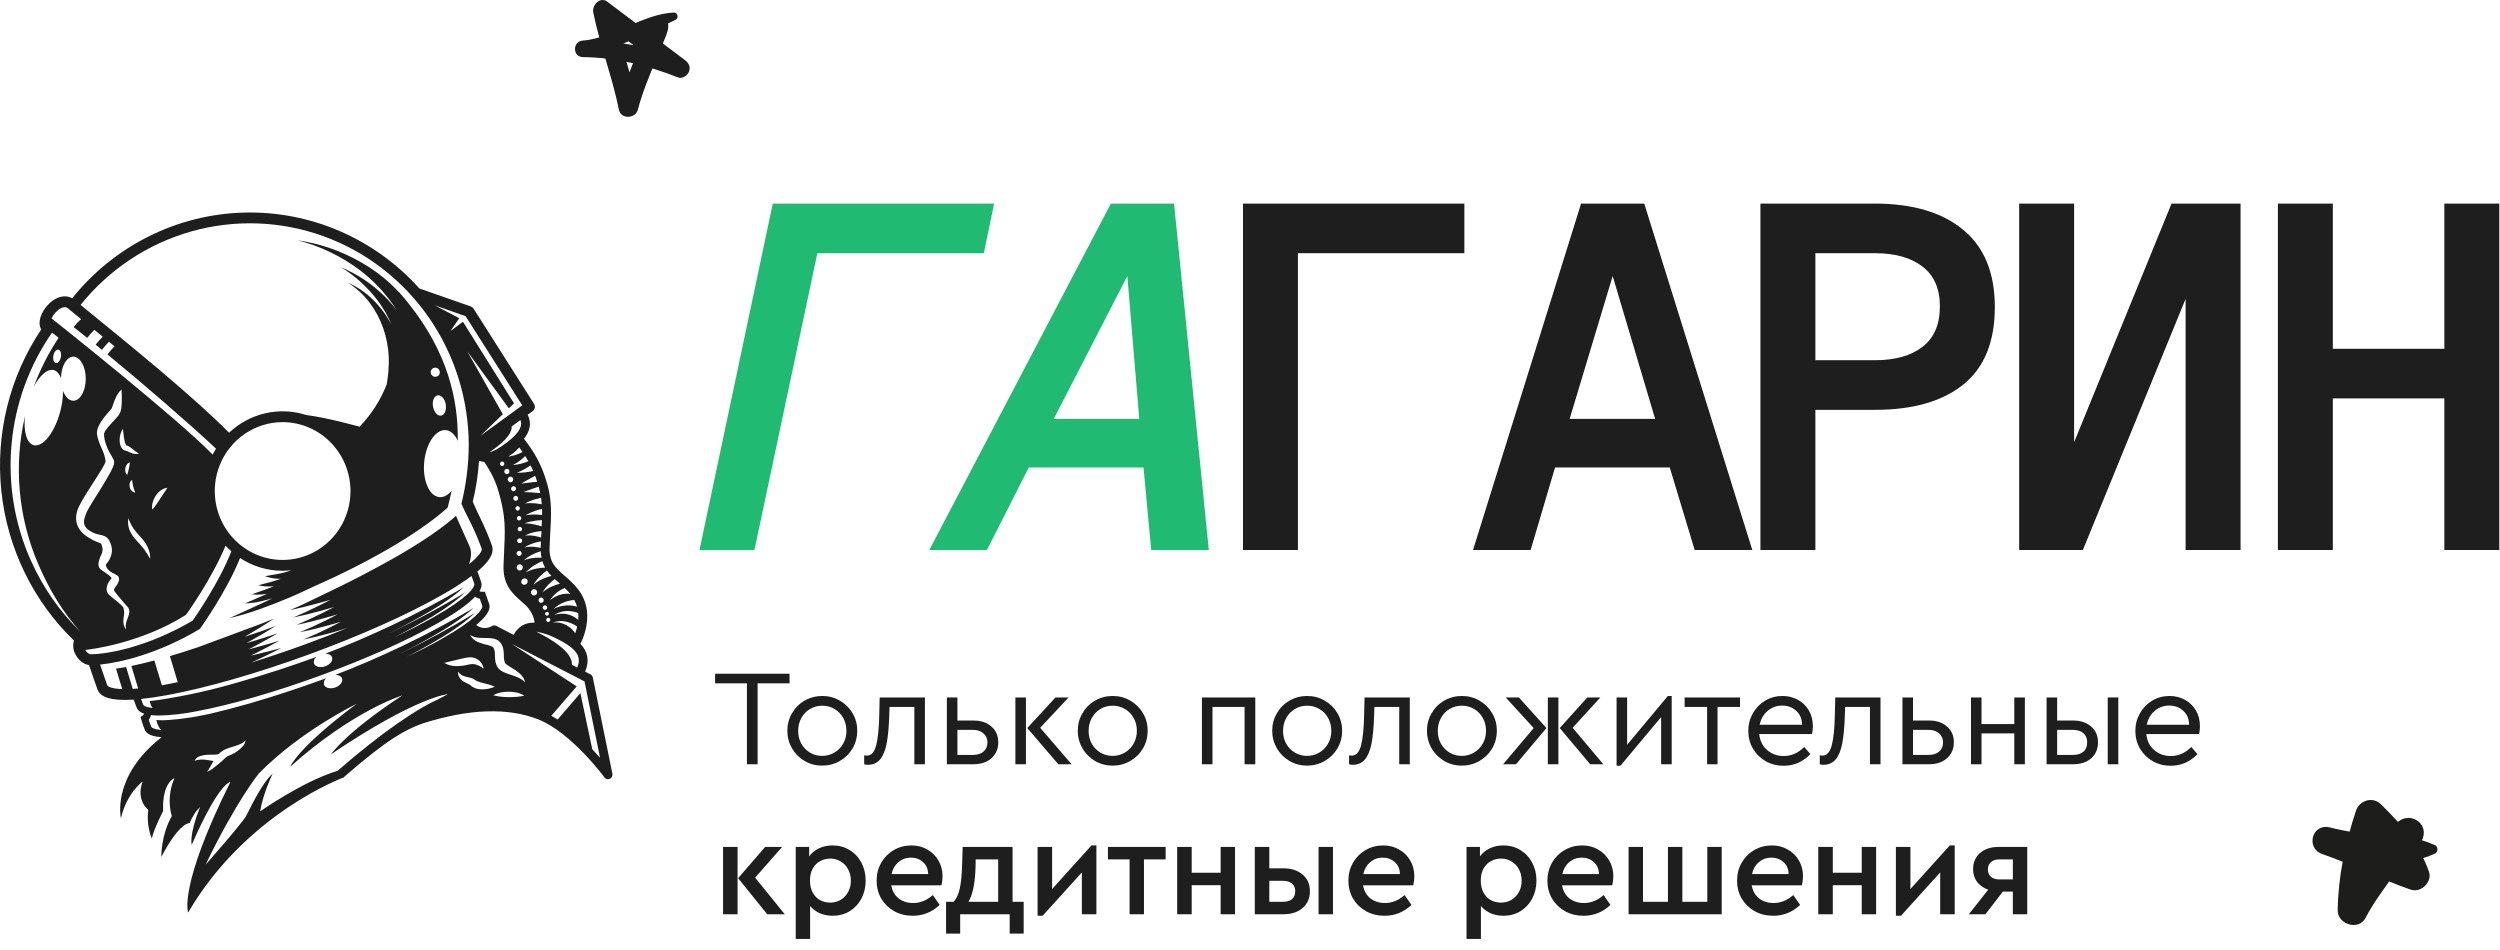 <svg width="200" height="76" viewBox="0 0 200 76" fill="none" xmlns="http://www.w3.org/2000/svg">
<path d="M48.995 61.911L47.424 54.194C47.413 54.142 47.391 54.093 47.359 54.05C47.327 54.008 47.286 53.974 47.24 53.949L46.816 53.734C47.158 52.859 47.048 52.154 46.431 51.505C46.739 50.903 46.922 50.245 46.971 49.569C46.971 49.557 46.971 49.545 46.971 49.533C47.035 48.678 46.78 47.83 46.258 47.156C45.927 46.753 45.558 46.383 45.156 46.053C44.441 45.429 43.924 44.98 43.967 43.769C43.982 43.345 44.004 42.959 44.023 42.586C44.1 41.194 44.165 40.095 43.787 38.751C43.351 37.181 42.746 36.165 41.919 35.101C42.343 34.564 42.581 33.916 42.215 33.181L42.61 32.894C42.7 32.829 42.762 32.732 42.783 32.622C42.803 32.512 42.781 32.398 42.721 32.305L37.887 24.692C37.834 24.611 37.757 24.549 37.666 24.516L33.554 23.079C31.777 21.1 29.601 19.533 27.173 18.485C24.745 17.437 22.124 16.933 19.487 17.007C16.85 17.081 14.259 17.732 11.893 18.915C9.526 20.098 7.438 21.786 5.772 23.862C5.184 23.535 4.426 23.737 3.808 24.415C3.28 24.99 2.973 25.804 3.298 26.357C0.759 30.148 -0.372 34.73 0.108 39.289C0.587 43.847 2.645 48.084 5.915 51.245C5.86 51.436 5.844 51.637 5.868 51.834C5.892 52.032 5.956 52.222 6.057 52.394C6.306 52.843 6.734 53.164 7.12 53.201C7.391 53.985 7.454 54.173 7.487 54.274C7.519 54.374 7.528 54.395 7.785 55.123C7.927 55.535 8.351 55.995 10.006 55.995C10.216 55.995 10.445 55.987 10.695 55.972C10.737 56.091 10.78 56.204 10.821 56.309C10.862 56.414 10.887 56.48 10.916 56.559C10.961 56.687 11.047 56.931 11.523 57.09C11.508 57.152 11.47 57.206 11.418 57.241L11.24 57.359L11.3 57.566C11.394 57.892 11.47 58.092 11.521 58.224C11.534 58.26 11.547 58.29 11.555 58.316C11.619 58.494 11.762 58.897 12.927 58.976C8.887 62.129 9.674 65.465 9.674 65.465C10.125 63.455 11.411 62.517 11.411 62.517C10.845 64.039 11.863 64.789 11.863 64.789C11.758 65.567 11.855 66.359 12.146 67.087C12.313 66.29 13.052 64.886 13.052 64.886C12.956 62.589 13.956 62.252 13.956 62.252C13.533 63.211 13.457 64.29 13.742 65.299C12.866 66.82 12.907 68.556 12.907 68.556C14.383 65.728 15.171 65.849 15.171 65.849C15.551 64.93 16.004 64.568 16.004 64.568C15.098 66.84 15.338 67.584 15.338 67.584C17.551 62.531 18.433 62.557 18.433 62.557C14.241 70.969 15.052 73 15.052 73C19.72 65.022 27.5 62.194 27.5 62.194L27.551 62.133C31.138 59.015 32.478 58.363 33.813 57.875C37.508 56.7 40.617 56.589 43.062 57.551C45.694 58.589 48.331 62.156 48.356 62.192C48.389 62.236 48.432 62.273 48.481 62.297C48.53 62.322 48.584 62.336 48.639 62.336C48.688 62.335 48.736 62.325 48.781 62.304C48.855 62.272 48.916 62.216 48.955 62.145C48.994 62.074 49.008 61.991 48.995 61.911ZM45.755 53.188C45.785 52.715 45.48 51.827 42.914 50.54C43.429 50.622 43.928 50.786 44.392 51.025C46.39 51.966 46.473 52.655 46.182 53.409L45.755 53.188ZM38.73 55.143C38.578 55.153 38.426 55.147 38.276 55.124C38.105 55.099 37.942 55.038 37.795 54.946C37.757 54.922 37.72 54.895 37.686 54.866L37.621 54.808C37.583 54.777 37.54 54.752 37.495 54.732C37.363 54.673 37.234 54.607 37.109 54.534C36.967 54.449 36.845 54.333 36.754 54.194C36.669 54.058 36.629 53.898 36.639 53.738C36.723 53.847 36.826 53.939 36.942 54.011C37.048 54.069 37.162 54.112 37.28 54.139C37.4 54.169 37.531 54.191 37.681 54.234C37.768 54.259 37.851 54.296 37.929 54.343C37.952 54.357 37.976 54.376 37.999 54.393L38.031 54.416L38.092 54.456C38.308 54.556 38.535 54.628 38.768 54.672C39.049 54.732 39.322 54.82 39.586 54.935C39.315 55.055 39.025 55.125 38.73 55.14V55.143ZM40.072 55.397C40.281 55.355 40.492 55.334 40.705 55.335C40.918 55.336 41.13 55.359 41.339 55.406C41.555 55.449 41.761 55.535 41.944 55.66C41.736 55.701 41.526 55.73 41.315 55.748C41.109 55.763 40.907 55.772 40.703 55.77C40.5 55.769 40.296 55.759 40.09 55.737C39.878 55.715 39.668 55.678 39.461 55.624C39.651 55.512 39.857 55.434 40.072 55.394V55.397ZM37.987 53.144C37.879 53.122 37.769 53.119 37.659 53.133C37.603 53.14 37.548 53.15 37.494 53.164L37.284 53.21C36.995 53.272 36.699 53.296 36.403 53.283C36.097 53.274 35.798 53.187 35.533 53.03L36.366 52.829C36.632 52.763 36.898 52.695 37.174 52.641L37.385 52.602C37.471 52.589 37.557 52.583 37.644 52.583C37.821 52.589 37.995 52.635 38.151 52.72C38.295 52.799 38.418 52.911 38.512 53.046C38.606 53.182 38.668 53.337 38.693 53.501C38.487 53.329 38.246 53.206 37.987 53.141V53.144ZM40.636 53.906C40.5 53.861 40.367 53.805 40.239 53.741C40.204 53.722 40.17 53.707 40.135 53.685C40.099 53.663 40.063 53.636 40.026 53.612C39.989 53.587 39.952 53.549 39.916 53.516C39.879 53.483 39.848 53.434 39.815 53.392C39.716 53.234 39.651 53.057 39.626 52.872C39.603 52.711 39.599 52.569 39.592 52.441C39.605 52.241 39.574 52.04 39.502 51.852C39.488 51.827 39.471 51.803 39.45 51.782C39.418 51.766 39.399 51.737 39.354 51.72C39.251 51.674 39.145 51.636 39.036 51.608C38.765 51.551 38.5 51.47 38.243 51.367C38.109 51.308 37.984 51.231 37.87 51.137C37.76 51.044 37.671 50.928 37.61 50.797C37.72 50.869 37.84 50.924 37.966 50.962C38.087 50.993 38.21 51.015 38.334 51.025C38.583 51.044 38.836 51.035 39.113 51.045C39.267 51.05 39.419 51.071 39.568 51.11C39.659 51.138 39.746 51.177 39.828 51.226C39.914 51.285 39.991 51.357 40.056 51.44C40.166 51.593 40.239 51.77 40.269 51.957C40.293 52.105 40.307 52.255 40.31 52.405C40.299 52.612 40.326 52.819 40.389 53.016C40.397 53.027 40.404 53.04 40.409 53.053C40.422 53.066 40.434 53.079 40.444 53.093C40.463 53.107 40.481 53.123 40.498 53.139C40.517 53.155 40.541 53.171 40.562 53.188C40.655 53.253 40.763 53.319 40.877 53.388C41.12 53.525 41.35 53.685 41.562 53.867C41.782 54.055 41.942 54.305 42.02 54.586C41.616 54.194 41.142 54.086 40.636 53.906ZM39.706 50.07C39.651 50.041 39.589 50.028 39.527 50.031C39.465 50.034 39.405 50.053 39.352 50.087C39.159 50.202 38.935 50.255 38.711 50.239C38.487 50.224 38.273 50.14 38.096 50C39.358 48.96 39.188 48.471 39.118 48.276L39.051 48.086C39 47.943 38.932 47.743 38.859 47.535L38.787 47.334L38.577 47.344C38.501 47.349 38.425 47.333 38.358 47.295C38.606 46.883 38.521 46.644 38.477 46.52C38.453 46.453 38.43 46.376 38.405 46.306C38.345 46.127 38.279 45.929 38.193 45.721C39.459 44.658 39.495 44.035 39.35 43.624C39.081 42.878 38.77 42.149 38.419 41.439C38.229 41.043 38.034 40.632 37.821 40.137C38.083 39.063 38.25 37.967 38.32 36.863C38.457 36.912 38.599 36.942 38.744 36.953C39.518 38.127 39.822 38.881 40.159 40.41C40.442 41.702 40.396 42.716 40.328 44.125C40.313 44.464 40.296 44.823 40.282 45.212C40.225 46.802 40.975 47.465 41.769 48.165C41.859 48.244 41.951 48.325 42.043 48.41C42.074 48.437 42.701 49.019 42.764 49.813C42.009 49.79 41.466 50.112 41.087 50.789L39.706 50.07ZM42.265 36.894L42.228 36.909C42.1 36.965 41.968 37.013 41.834 37.053C41.574 37.133 41.306 37.181 41.034 37.197C41.27 37.083 41.491 36.941 41.694 36.774C41.794 36.693 41.892 36.608 41.977 36.52L42.013 36.481C42.102 36.612 42.186 36.75 42.265 36.892V36.894ZM43.1 38.949C43.146 39.118 43.186 39.283 43.218 39.447C42.773 39.408 42.331 39.374 41.883 39.364C42.281 39.207 42.689 39.077 43.097 38.933L43.1 38.949ZM43.366 41.197C43.213 41.178 43.057 41.166 42.902 41.162C42.618 41.153 42.334 41.17 42.053 41.214C42.309 41.069 42.579 40.948 42.858 40.853C43.023 40.797 43.192 40.747 43.364 40.71C43.367 40.866 43.367 41.029 43.366 41.195V41.197ZM45.615 47.508C45.351 47.477 45.083 47.501 44.828 47.577C44.527 47.661 44.247 47.81 44.008 48.015C44.184 47.728 44.419 47.483 44.697 47.297C44.847 47.195 45.006 47.109 45.172 47.038C45.328 47.185 45.476 47.342 45.615 47.506V47.508ZM46.166 48.533C45.891 48.452 45.604 48.418 45.318 48.434C44.957 48.452 44.604 48.55 44.285 48.721C44.563 48.456 44.896 48.256 45.258 48.135C45.479 48.062 45.707 48.014 45.939 47.992C46.035 48.162 46.111 48.343 46.166 48.532V48.533ZM46.258 49.596C46.001 49.363 45.688 49.204 45.35 49.133C45.013 49.063 44.663 49.085 44.336 49.197C44.73 48.942 45.199 48.836 45.661 48.897C45.866 48.919 46.066 48.967 46.258 49.04C46.274 49.225 46.274 49.412 46.258 49.597V49.596ZM43.288 43.005C43.13 42.954 42.969 42.913 42.805 42.883C42.542 42.83 42.273 42.818 42.006 42.847C42.255 42.711 42.523 42.614 42.801 42.56C42.971 42.526 43.143 42.502 43.316 42.489C43.316 42.505 43.316 42.52 43.316 42.535C43.302 42.695 43.293 42.847 43.286 43.004L43.288 43.005ZM42.73 43.436C42.908 43.383 43.089 43.342 43.272 43.312C43.272 43.456 43.26 43.591 43.255 43.743C43.255 43.773 43.255 43.799 43.255 43.829C43.094 43.793 42.93 43.767 42.766 43.752C42.498 43.724 42.227 43.738 41.964 43.793C42.2 43.638 42.458 43.519 42.729 43.441L42.73 43.436ZM42.658 44.331C42.852 44.237 43.053 44.159 43.258 44.096C43.266 44.273 43.287 44.449 43.322 44.622C43.129 44.61 42.935 44.613 42.742 44.631C42.456 44.653 42.175 44.719 41.909 44.826C42.132 44.625 42.385 44.46 42.657 44.336L42.658 44.331ZM42.176 46.361C42.212 46.42 42.224 46.491 42.211 46.559C42.199 46.627 42.161 46.687 42.107 46.729C42.052 46.77 41.984 46.789 41.916 46.782C41.849 46.776 41.786 46.743 41.74 46.692C41.705 46.633 41.692 46.562 41.705 46.495C41.718 46.427 41.755 46.366 41.81 46.325C41.864 46.283 41.932 46.264 42 46.271C42.068 46.278 42.13 46.31 42.176 46.361ZM41.592 45.643C41.544 45.645 41.498 45.634 41.457 45.61C41.416 45.585 41.383 45.55 41.362 45.507C41.341 45.464 41.332 45.416 41.337 45.368C41.343 45.321 41.361 45.275 41.391 45.238C41.421 45.201 41.461 45.173 41.505 45.159C41.55 45.144 41.599 45.143 41.644 45.155C41.69 45.168 41.731 45.193 41.763 45.229C41.794 45.265 41.815 45.309 41.822 45.356C41.826 45.391 41.823 45.425 41.813 45.459C41.803 45.492 41.787 45.523 41.766 45.549C41.744 45.576 41.718 45.598 41.687 45.614C41.657 45.63 41.624 45.64 41.59 45.643H41.592ZM41.515 44.063C41.554 44.061 41.593 44.071 41.627 44.091C41.661 44.111 41.689 44.14 41.707 44.176C41.724 44.212 41.731 44.252 41.727 44.291C41.723 44.331 41.707 44.368 41.682 44.399C41.657 44.43 41.624 44.453 41.587 44.465C41.549 44.476 41.509 44.477 41.471 44.466C41.434 44.456 41.4 44.434 41.374 44.404C41.348 44.374 41.331 44.337 41.326 44.298C41.322 44.242 41.339 44.187 41.374 44.144C41.409 44.101 41.459 44.074 41.514 44.068L41.515 44.063ZM41.599 43.443C41.548 43.453 41.495 43.442 41.452 43.413C41.408 43.384 41.379 43.338 41.368 43.286C41.366 43.235 41.383 43.184 41.416 43.145C41.448 43.105 41.494 43.079 41.544 43.071C41.594 43.063 41.645 43.075 41.688 43.103C41.73 43.132 41.761 43.175 41.774 43.225C41.777 43.251 41.775 43.278 41.768 43.303C41.76 43.329 41.748 43.353 41.732 43.373C41.715 43.394 41.695 43.411 41.672 43.424C41.649 43.437 41.623 43.445 41.597 43.447L41.599 43.443ZM41.599 42.505C41.565 42.507 41.531 42.499 41.502 42.481C41.472 42.464 41.448 42.439 41.433 42.408C41.418 42.377 41.411 42.342 41.415 42.308C41.419 42.274 41.432 42.241 41.453 42.215C41.475 42.188 41.504 42.168 41.536 42.158C41.569 42.147 41.603 42.146 41.636 42.156C41.669 42.165 41.698 42.183 41.721 42.209C41.743 42.235 41.758 42.267 41.763 42.301C41.766 42.326 41.764 42.351 41.757 42.374C41.75 42.398 41.739 42.42 41.724 42.44C41.708 42.459 41.689 42.475 41.668 42.487C41.647 42.499 41.623 42.507 41.599 42.509V42.505ZM41.537 41.635C41.503 41.637 41.469 41.628 41.439 41.611C41.41 41.594 41.386 41.568 41.371 41.538C41.355 41.507 41.349 41.472 41.353 41.438C41.356 41.403 41.37 41.371 41.391 41.344C41.413 41.318 41.441 41.298 41.474 41.287C41.506 41.277 41.541 41.276 41.574 41.285C41.606 41.294 41.636 41.313 41.658 41.339C41.681 41.365 41.696 41.397 41.701 41.431C41.704 41.455 41.702 41.48 41.695 41.504C41.688 41.528 41.677 41.55 41.662 41.57C41.646 41.589 41.627 41.605 41.606 41.617C41.584 41.629 41.561 41.636 41.537 41.639V41.635ZM41.421 40.846C41.387 40.848 41.353 40.84 41.323 40.823C41.294 40.805 41.27 40.78 41.255 40.749C41.239 40.718 41.233 40.684 41.237 40.649C41.24 40.615 41.254 40.582 41.275 40.556C41.297 40.529 41.325 40.509 41.358 40.499C41.39 40.488 41.425 40.487 41.458 40.497C41.49 40.506 41.52 40.525 41.542 40.55C41.565 40.576 41.58 40.608 41.585 40.642C41.588 40.667 41.586 40.692 41.579 40.716C41.572 40.74 41.561 40.762 41.546 40.781C41.53 40.801 41.511 40.817 41.49 40.829C41.468 40.841 41.445 40.848 41.421 40.85V40.846ZM41.271 40.063C41.233 40.066 41.196 40.056 41.163 40.038C41.131 40.018 41.104 39.99 41.087 39.956C41.07 39.922 41.063 39.884 41.067 39.846C41.071 39.808 41.086 39.772 41.11 39.743C41.133 39.713 41.165 39.691 41.201 39.679C41.237 39.668 41.275 39.667 41.311 39.677C41.347 39.687 41.38 39.708 41.405 39.736C41.43 39.765 41.446 39.8 41.452 39.838C41.455 39.865 41.453 39.893 41.445 39.919C41.438 39.945 41.425 39.97 41.408 39.991C41.392 40.013 41.371 40.03 41.347 40.044C41.323 40.057 41.297 40.065 41.271 40.068V40.063ZM41.129 39.292C41.092 39.301 41.054 39.298 41.018 39.285C40.983 39.272 40.952 39.248 40.929 39.218C40.906 39.187 40.893 39.15 40.891 39.112C40.888 39.074 40.897 39.035 40.915 39.002C40.934 38.968 40.961 38.941 40.995 38.923C41.029 38.906 41.066 38.898 41.104 38.902C41.142 38.905 41.177 38.92 41.207 38.944C41.237 38.968 41.259 39 41.271 39.036C41.279 39.063 41.281 39.09 41.279 39.117C41.276 39.145 41.268 39.171 41.255 39.195C41.242 39.219 41.225 39.241 41.204 39.258C41.183 39.276 41.159 39.289 41.133 39.297L41.129 39.292ZM40.889 38.574C40.847 38.584 40.803 38.581 40.763 38.566C40.723 38.551 40.688 38.525 40.662 38.49C40.636 38.455 40.621 38.414 40.618 38.37C40.616 38.327 40.625 38.283 40.647 38.246C40.668 38.208 40.699 38.177 40.737 38.157C40.775 38.137 40.818 38.129 40.861 38.133C40.903 38.137 40.944 38.154 40.977 38.181C41.011 38.209 41.035 38.245 41.048 38.287C41.065 38.346 41.058 38.409 41.029 38.463C41 38.517 40.951 38.557 40.893 38.575L40.889 38.574ZM40.621 37.918C40.583 37.931 40.542 37.934 40.503 37.924C40.464 37.915 40.428 37.894 40.4 37.864C40.373 37.834 40.354 37.797 40.347 37.757C40.34 37.716 40.344 37.675 40.36 37.637C40.375 37.599 40.401 37.567 40.435 37.544C40.468 37.521 40.507 37.508 40.548 37.508C40.588 37.507 40.628 37.518 40.662 37.54C40.696 37.562 40.723 37.593 40.74 37.63C40.762 37.684 40.763 37.745 40.741 37.799C40.72 37.853 40.678 37.896 40.626 37.919L40.621 37.918ZM40.217 37.277C40.184 37.285 40.15 37.284 40.118 37.273C40.086 37.261 40.058 37.241 40.038 37.214C40.017 37.187 40.004 37.155 40.001 37.121C39.998 37.087 40.005 37.053 40.021 37.022C40.037 36.992 40.061 36.967 40.091 36.951C40.12 36.934 40.154 36.927 40.187 36.929C40.221 36.932 40.253 36.944 40.28 36.965C40.307 36.986 40.327 37.014 40.338 37.046C40.346 37.069 40.349 37.093 40.347 37.117C40.345 37.142 40.339 37.165 40.328 37.187C40.317 37.209 40.302 37.228 40.283 37.244C40.265 37.259 40.244 37.271 40.221 37.279L40.217 37.277ZM42.578 47.187C42.626 47.148 42.688 47.129 42.749 47.135C42.811 47.141 42.868 47.171 42.909 47.219C42.942 47.256 42.963 47.303 42.97 47.353C42.977 47.403 42.968 47.454 42.946 47.499C42.924 47.544 42.889 47.581 42.846 47.605C42.802 47.63 42.752 47.64 42.703 47.635C42.654 47.631 42.607 47.611 42.569 47.579C42.531 47.547 42.503 47.503 42.489 47.455C42.476 47.407 42.477 47.355 42.493 47.307C42.508 47.26 42.538 47.218 42.578 47.187ZM44.22 49.8C44.66 49.643 45.141 49.649 45.578 49.817C45.79 49.891 45.99 49.996 46.172 50.129C46.132 50.31 46.08 50.489 46.017 50.663C45.871 50.435 45.678 50.242 45.451 50.099C45.089 49.856 44.655 49.752 44.224 49.803L44.22 49.8ZM44.019 49.554C44.027 49.587 44.025 49.621 44.013 49.653C44.002 49.684 43.981 49.711 43.954 49.73C43.927 49.75 43.895 49.76 43.861 49.761C43.828 49.761 43.796 49.751 43.769 49.733C43.741 49.714 43.72 49.687 43.707 49.656C43.695 49.625 43.692 49.591 43.7 49.558C43.707 49.525 43.724 49.495 43.748 49.472C43.772 49.449 43.803 49.434 43.835 49.429C43.856 49.425 43.877 49.425 43.898 49.429C43.919 49.433 43.938 49.441 43.956 49.453C43.973 49.465 43.988 49.48 44 49.498C44.011 49.516 44.02 49.536 44.023 49.557L44.019 49.554ZM43.806 49.247C43.766 49.259 43.723 49.255 43.687 49.235C43.65 49.216 43.623 49.182 43.61 49.142C43.606 49.122 43.606 49.101 43.61 49.081C43.614 49.06 43.622 49.041 43.633 49.024C43.644 49.006 43.659 48.992 43.676 48.98C43.693 48.969 43.712 48.961 43.732 48.957C43.77 48.947 43.809 48.953 43.843 48.972C43.876 48.992 43.9 49.025 43.91 49.063C43.92 49.101 43.914 49.142 43.895 49.176C43.875 49.209 43.843 49.234 43.806 49.244V49.247ZM43.687 48.761C43.668 48.774 43.647 48.782 43.626 48.786C43.604 48.791 43.581 48.79 43.56 48.786C43.538 48.781 43.517 48.772 43.499 48.759C43.481 48.746 43.465 48.73 43.453 48.711C43.432 48.682 43.421 48.647 43.42 48.611C43.419 48.574 43.43 48.539 43.449 48.508C43.469 48.478 43.497 48.455 43.53 48.441C43.563 48.427 43.599 48.424 43.634 48.431C43.669 48.439 43.7 48.457 43.725 48.483C43.75 48.509 43.766 48.542 43.772 48.578C43.777 48.614 43.772 48.65 43.757 48.683C43.742 48.716 43.717 48.743 43.687 48.761ZM43.397 48.194C43.363 48.215 43.323 48.225 43.284 48.224C43.244 48.222 43.206 48.209 43.173 48.185C43.141 48.162 43.116 48.13 43.101 48.093C43.086 48.055 43.083 48.014 43.09 47.975C43.098 47.935 43.117 47.899 43.145 47.87C43.172 47.841 43.208 47.821 43.246 47.812C43.285 47.803 43.326 47.806 43.363 47.82C43.4 47.834 43.432 47.859 43.456 47.891C43.472 47.915 43.484 47.942 43.49 47.97C43.496 47.998 43.497 48.027 43.492 48.056C43.486 48.084 43.476 48.111 43.46 48.136C43.445 48.16 43.425 48.181 43.401 48.197L43.397 48.194ZM42.682 46.771C42.84 46.498 43.038 46.251 43.268 46.038C43.42 45.895 43.581 45.762 43.752 45.642C43.861 45.795 43.981 45.939 44.111 46.073C43.88 46.127 43.655 46.204 43.438 46.301C43.165 46.419 42.912 46.579 42.687 46.774L42.682 46.771ZM43.606 45.409C43.368 45.414 43.131 45.442 42.899 45.492C42.607 45.55 42.325 45.652 42.063 45.796C42.272 45.562 42.515 45.362 42.783 45.202C42.977 45.084 43.179 44.981 43.388 44.894C43.443 45.074 43.517 45.248 43.61 45.412L43.606 45.409ZM42.821 41.656C42.996 41.632 43.172 41.616 43.351 41.607C43.351 41.771 43.339 41.939 43.329 42.113C43.162 42.057 42.986 42.008 42.811 41.969C42.532 41.906 42.248 41.869 41.962 41.859C42.243 41.765 42.532 41.699 42.825 41.659L42.821 41.656ZM42.974 38.54C42.804 38.561 42.641 38.575 42.477 38.593C42.215 38.618 41.957 38.647 41.698 38.695C41.92 38.551 42.155 38.42 42.388 38.294C42.53 38.218 42.671 38.142 42.812 38.063C42.87 38.218 42.926 38.377 42.978 38.538L42.974 38.54ZM42.651 37.678C42.226 37.779 41.79 37.827 41.353 37.821C41.736 37.668 42.1 37.47 42.438 37.23C42.517 37.368 42.588 37.518 42.656 37.676L42.651 37.678ZM41.44 36.326C41.188 36.425 40.924 36.493 40.655 36.527C40.882 36.398 41.093 36.241 41.282 36.059C41.374 35.973 41.46 35.884 41.539 35.793C41.633 35.917 41.722 36.042 41.808 36.167C41.689 36.227 41.566 36.279 41.44 36.326ZM44.694 46.603L44.8 46.696C44.58 46.751 44.365 46.825 44.158 46.917C43.884 47.035 43.629 47.194 43.402 47.39C43.56 47.118 43.757 46.871 43.987 46.659C44.112 46.541 44.244 46.43 44.381 46.326C44.482 46.419 44.586 46.511 44.694 46.603ZM43.343 40.345C43.167 40.312 42.988 40.283 42.805 40.267C42.539 40.242 42.271 40.242 42.005 40.267C42.25 40.139 42.507 40.035 42.772 39.954C42.94 39.903 43.111 39.859 43.286 39.822C43.31 40 43.329 40.173 43.342 40.345H43.343ZM40.529 35.414C39.916 35.878 39.484 36.106 39.145 36.187C40.708 35.137 40.959 34.491 40.934 34.116L41.633 33.606C41.777 33.965 41.723 34.517 40.528 35.414H40.529ZM41.78 32.427L40.969 33.019L40.396 33.437L38.441 34.861L40.224 33.138L37.376 28.096L40.708 32.668L41.122 32.266L37.035 25.738L36.038 26.486L36.738 25.457L34.792 24.428L36.928 25.181L37.246 25.291L37.372 25.49L41.78 32.427ZM5.439 24.671C5.608 24.815 5.977 25.12 6.488 25.533C6.267 25.722 6.067 25.935 5.891 26.168C6.233 26.439 6.598 26.729 6.978 27.029C7.155 26.805 7.344 26.59 7.543 26.386L8.217 26.933C8.015 27.134 7.826 27.348 7.651 27.572L8.157 27.986C8.331 27.759 8.517 27.543 8.715 27.338L9.162 27.704C8.96 27.908 8.771 28.123 8.596 28.351C11.535 30.772 14.961 33.727 17.28 35.89C17.185 36.045 17.096 36.206 17.012 36.369C14.38 33.633 4.965 26.133 4.123 25.468C4.204 25.298 4.31 25.142 4.437 25.004C4.499 24.932 5.057 24.342 5.437 24.674L5.439 24.671ZM28.039 39.283C28.039 40.374 27.721 41.44 27.124 42.346C26.527 43.253 25.679 43.959 24.687 44.376C23.695 44.794 22.604 44.903 21.551 44.69C20.497 44.477 19.53 43.952 18.771 43.181C18.012 42.41 17.494 41.428 17.285 40.359C17.076 39.29 17.183 38.181 17.594 37.174C18.005 36.167 18.701 35.306 19.594 34.7C20.486 34.094 21.536 33.771 22.61 33.771C24.049 33.773 25.429 34.354 26.447 35.388C27.464 36.421 28.037 37.822 28.039 39.283ZM7.2 52.339C7.037 52.273 6.903 52.151 6.819 51.995L6.935 51.982C7.108 51.963 11.199 51.502 14.811 49.227L14.883 49.182L14.933 49.113C15.021 48.99 16.956 46.274 18.045 43.656C18.186 43.812 18.345 43.962 18.506 44.104C17.59 46.491 15.743 49.178 15.41 49.653C11.75 51.795 8.526 52.352 7.2 52.339ZM4.87 28.566C4.815 28.86 4.636 29.073 4.471 29.041C4.305 29.01 4.215 28.746 4.27 28.451C4.325 28.157 4.505 27.944 4.67 27.976C4.836 28.007 4.925 28.272 4.87 28.566ZM10.404 36.194C10.307 36.147 10.209 36.105 10.108 36.069C10.085 36.069 10.064 36.055 10.041 36.05H10.026L10.001 36.042L9.923 36.013C9.877 35.989 9.834 35.958 9.797 35.921C9.765 35.889 9.737 35.853 9.713 35.815C9.64 35.688 9.595 35.545 9.582 35.398C9.567 35.269 9.567 35.139 9.582 35.009C9.607 34.756 9.693 34.513 9.832 34.301C9.86 34.553 9.884 34.782 9.917 35.006C9.935 35.118 9.954 35.226 9.978 35.328C9.997 35.417 10.028 35.502 10.071 35.582C10.08 35.598 10.09 35.604 10.095 35.617C10.101 35.63 10.108 35.63 10.111 35.63H10.126L10.152 35.64C10.187 35.65 10.22 35.663 10.252 35.68C10.368 35.737 10.476 35.809 10.573 35.895C10.745 36.054 10.935 36.191 11.139 36.303C10.889 36.353 10.629 36.315 10.404 36.194ZM10.818 39.411C10.711 39.393 10.611 39.342 10.533 39.265C10.454 39.188 10.4 39.089 10.378 38.98C10.351 38.874 10.351 38.762 10.378 38.656C10.39 38.601 10.414 38.55 10.446 38.505C10.479 38.46 10.52 38.422 10.568 38.395C10.572 38.488 10.584 38.58 10.603 38.672C10.617 38.755 10.636 38.833 10.654 38.909C10.672 38.985 10.695 39.061 10.722 39.14L10.818 39.411ZM10.029 37.435C10.049 37.336 10.09 37.243 10.149 37.162C10.208 37.077 10.292 37.014 10.389 36.981C10.38 37.089 10.365 37.174 10.353 37.257C10.34 37.34 10.326 37.415 10.309 37.494C10.292 37.573 10.275 37.649 10.255 37.73C10.235 37.81 10.211 37.895 10.174 37.997C10.101 37.925 10.052 37.832 10.033 37.731C10.01 37.634 10.009 37.533 10.029 37.435ZM10.264 41.457C10.37 41.743 10.507 42.016 10.671 42.272C10.842 42.513 11.031 42.739 11.237 42.95C11.465 43.184 11.656 43.452 11.803 43.746C11.947 44.045 12.02 44.373 12.018 44.706C11.866 44.437 11.699 44.177 11.518 43.927C11.334 43.691 11.138 43.464 10.931 43.248C10.7 43.014 10.513 42.739 10.378 42.438C10.25 42.129 10.211 41.79 10.264 41.459V41.457ZM12.216 40.187C12.267 40.001 12.347 39.825 12.452 39.664C12.558 39.501 12.692 39.358 12.848 39.242C13.005 39.12 13.193 39.045 13.39 39.026L12.808 39.905C12.715 40.049 12.62 40.193 12.525 40.336C12.42 40.487 12.305 40.631 12.182 40.767C12.151 40.575 12.163 40.377 12.216 40.19V40.187ZM8.432 36.973C8.43 36.965 8.43 36.956 8.432 36.948C8.432 36.931 8.432 36.901 8.44 36.878C8.439 36.825 8.432 36.772 8.419 36.721C8.395 36.612 8.371 36.496 8.337 36.382C8.258 36.154 8.167 35.931 8.063 35.714C7.959 35.482 7.874 35.242 7.808 34.996C7.791 34.929 7.778 34.861 7.77 34.792L7.757 34.685C7.754 34.64 7.754 34.596 7.757 34.551C7.775 34.397 7.817 34.246 7.881 34.106C7.993 33.868 8.131 33.644 8.293 33.438C8.442 33.238 8.606 33.057 8.754 32.889L8.859 32.769C8.891 32.731 8.921 32.693 8.931 32.678L8.944 32.654C8.953 32.635 8.961 32.615 8.968 32.595L9.02 32.451C9.162 32.02 9.336 31.513 9.719 31.159C9.758 31.645 9.755 32.134 9.709 32.619C9.7 32.687 9.687 32.753 9.671 32.819C9.661 32.856 9.654 32.889 9.64 32.929L9.619 32.988C9.608 33.014 9.597 33.04 9.585 33.065C9.545 33.135 9.501 33.202 9.453 33.266C9.412 33.32 9.37 33.369 9.33 33.409C9.169 33.599 9.012 33.764 8.857 33.929C8.711 34.082 8.575 34.246 8.453 34.42C8.405 34.489 8.367 34.565 8.34 34.644C8.34 34.66 8.34 34.673 8.328 34.689V34.759C8.325 34.807 8.325 34.855 8.328 34.903C8.352 35.123 8.402 35.34 8.478 35.548C8.552 35.772 8.647 35.989 8.761 36.196C8.822 36.299 8.89 36.402 8.951 36.516L9.044 36.697C9.065 36.729 9.083 36.763 9.098 36.799C9.106 36.819 9.113 36.84 9.118 36.861C9.127 36.888 9.131 36.917 9.132 36.947C9.133 37.01 9.127 37.072 9.112 37.133C9.103 37.175 9.091 37.215 9.077 37.255C9.051 37.329 9.024 37.392 8.998 37.452C8.944 37.574 8.886 37.685 8.828 37.796C8.593 38.226 8.343 38.634 8.095 39.041L7.35 40.236C7.228 40.433 7.109 40.631 7.007 40.825C6.983 40.872 6.959 40.919 6.939 40.968L6.88 41.112C6.843 41.208 6.808 41.303 6.781 41.399C6.718 41.571 6.704 41.757 6.738 41.936C6.794 42.12 6.91 42.279 7.067 42.386C7.24 42.514 7.431 42.617 7.632 42.692C7.734 42.725 7.837 42.752 7.941 42.774C8.072 42.796 8.201 42.829 8.327 42.873C8.419 42.91 8.503 42.963 8.576 43.031C8.641 43.096 8.697 43.169 8.744 43.248C8.812 43.376 8.866 43.511 8.906 43.651C8.951 43.81 8.967 43.977 8.952 44.142C8.935 44.297 8.895 44.448 8.835 44.591C8.785 44.713 8.722 44.83 8.648 44.94C8.583 45.039 8.507 45.123 8.471 45.175C8.484 45.303 8.533 45.425 8.613 45.526C8.693 45.609 8.781 45.685 8.874 45.752C8.975 45.822 9.083 45.88 9.196 45.928C9.263 45.958 9.327 45.994 9.387 46.037C9.408 46.054 9.428 46.073 9.446 46.094C9.459 46.11 9.471 46.127 9.481 46.145C9.496 46.173 9.507 46.203 9.515 46.234C9.522 46.269 9.525 46.305 9.524 46.341V46.385V46.413C9.521 46.431 9.516 46.448 9.511 46.465L9.498 46.505C9.472 46.576 9.44 46.645 9.402 46.711C9.371 46.767 9.338 46.812 9.309 46.854L9.145 47.084C9.131 47.115 9.125 47.148 9.125 47.182C9.125 47.216 9.131 47.25 9.145 47.281L9.251 47.424L9.471 47.697C9.622 47.879 9.777 48.062 9.937 48.244C9.978 48.29 10.013 48.338 10.058 48.388C10.104 48.438 10.153 48.484 10.2 48.539C10.252 48.596 10.293 48.663 10.32 48.736C10.344 48.811 10.352 48.89 10.344 48.968C10.332 49.104 10.3 49.237 10.248 49.363C10.204 49.478 10.162 49.58 10.128 49.687C10.06 49.906 10.04 50.139 10.071 50.367C9.928 50.157 9.857 49.904 9.869 49.649C9.869 49.389 9.955 49.142 9.935 48.971L9.917 48.85C9.914 48.805 9.909 48.76 9.901 48.715C9.894 48.664 9.875 48.615 9.846 48.572C9.813 48.527 9.776 48.485 9.736 48.447C9.569 48.282 9.392 48.128 9.207 47.984C9.115 47.91 9.02 47.841 8.924 47.756L8.783 47.636L8.715 47.572L8.698 47.556L8.672 47.529C8.654 47.509 8.637 47.487 8.623 47.463C8.563 47.368 8.53 47.258 8.528 47.146C8.527 47.053 8.539 46.96 8.565 46.871C8.605 46.733 8.667 46.602 8.75 46.484C8.788 46.432 8.824 46.383 8.86 46.34C8.897 46.297 8.915 46.278 8.935 46.258C8.868 46.163 8.788 46.078 8.698 46.005C8.604 45.934 8.504 45.862 8.402 45.798C8.29 45.73 8.183 45.655 8.079 45.574C8.065 45.562 8.051 45.551 8.037 45.537C8.02 45.522 8.005 45.506 7.99 45.488C7.952 45.44 7.922 45.386 7.903 45.327C7.873 45.223 7.866 45.113 7.884 45.006C7.91 44.865 7.951 44.727 8.007 44.596L8.133 44.309C8.165 44.233 8.188 44.153 8.2 44.071C8.212 43.999 8.212 43.925 8.2 43.854C8.183 43.763 8.159 43.674 8.128 43.588C8.115 43.555 8.104 43.532 8.095 43.515C8.087 43.498 8.084 43.487 8.055 43.472C7.964 43.425 7.87 43.386 7.773 43.355C7.651 43.31 7.533 43.257 7.417 43.197C7.301 43.137 7.193 43.077 7.086 43.008C6.976 42.94 6.87 42.865 6.77 42.784C6.546 42.608 6.364 42.385 6.236 42.129C6.11 41.861 6.061 41.562 6.095 41.267C6.11 41.129 6.139 40.994 6.181 40.862C6.202 40.799 6.224 40.734 6.252 40.669C6.28 40.605 6.307 40.545 6.335 40.487C6.449 40.257 6.569 40.048 6.692 39.838C6.937 39.421 7.197 39.024 7.451 38.626C7.706 38.228 7.969 37.836 8.197 37.442C8.252 37.343 8.306 37.245 8.351 37.155C8.373 37.112 8.392 37.068 8.409 37.023C8.416 37.004 8.423 36.986 8.426 36.974C8.429 36.962 8.43 36.945 8.432 36.973ZM2.491 44.894C1.171 41.963 0.631 38.732 0.925 35.523C1.219 32.314 2.336 29.239 4.165 26.606L4.687 27.023C3.874 28.251 3.205 29.571 2.694 30.956C3.175 30.027 3.802 29.47 4.314 29.613C4.563 29.682 4.751 29.91 4.88 30.247C4.895 29.294 5.332 28.532 5.87 28.532C6.407 28.532 6.86 29.322 6.86 30.295C6.86 31.269 6.415 32.059 5.87 32.059C5.523 32.059 5.219 31.743 5.041 31.266C5.041 31.845 4.961 32.421 4.803 32.977C4.355 34.633 3.407 35.813 2.689 35.612C2.123 35.454 1.867 34.488 2.001 33.276C1.078 37.256 1.457 41.434 3.082 45.177C3.955 47.199 5.035 48.991 6.41 50.517C4.767 48.91 3.439 47.002 2.496 44.894H2.491ZM8.584 54.828C8.331 54.11 8.331 54.11 8.292 53.995C8.262 53.906 8.21 53.748 8.009 53.165C9.716 52.993 12.677 52.275 15.909 50.364L15.987 50.317L16.039 50.244C16.13 50.119 18.134 47.305 19.205 44.642C20.216 45.307 21.395 45.661 22.6 45.661C22.836 45.66 23.072 45.646 23.307 45.619C23.193 45.661 23.078 45.701 22.962 45.738C22.679 45.826 22.391 45.893 22.099 45.939C21.803 45.991 21.504 46.034 21.194 46.096C21.599 46.238 22.024 46.31 22.453 46.307C22.19 46.403 21.924 46.489 21.652 46.563C21.328 46.653 21.002 46.733 20.662 46.821C21.003 46.901 21.355 46.932 21.704 46.912C21.777 46.912 21.846 46.903 21.918 46.897C21.682 46.993 21.447 47.084 21.211 47.172C20.857 47.298 20.503 47.422 20.137 47.546C20.522 47.586 20.91 47.576 21.293 47.515L21.388 47.498C21.18 47.591 20.963 47.681 20.758 47.77L19.605 48.272C20.029 48.261 20.45 48.206 20.863 48.108C21.174 48.036 21.482 47.954 21.789 47.868C20.658 48.418 19.498 48.924 18.343 49.457C19.162 49.261 19.97 49.021 20.764 48.739C21.559 48.451 22.344 48.148 23.123 47.821C23.736 47.562 24.343 47.285 24.942 46.991C30.282 44.648 34.014 42.251 35.815 40.602C35.918 40.19 36.028 39.74 36.132 39.255C35.84 39.61 35.492 39.805 35.141 39.769C34.329 39.684 33.792 38.417 33.939 36.938C34.086 35.459 34.865 34.328 35.678 34.412C36.072 34.453 36.402 34.775 36.62 35.263C36.672 32.066 35.857 28.226 32.659 24.244C32.611 24.183 32.561 24.125 32.517 24.065L32.376 23.895C32.288 23.792 32.202 23.689 32.113 23.588C32.046 23.512 31.98 23.434 31.912 23.358V23.374C31.678 23.123 31.438 22.878 31.188 22.649C30.5 22.023 29.747 21.475 28.941 21.016C28.147 20.554 27.312 20.169 26.446 19.867C25.591 19.567 24.709 19.353 23.814 19.227C24.682 19.447 25.528 19.751 26.339 20.135C27.142 20.515 27.908 20.97 28.627 21.495C29.867 22.397 30.926 23.53 31.748 24.835C31.444 24.426 31.11 24.042 30.748 23.686C29.752 22.703 28.58 21.924 27.296 21.388C28.449 22.097 29.457 23.023 30.267 24.116C30.7 24.703 31.06 25.341 31.338 26.018L31.318 25.979C30.93 25.233 30.427 24.555 29.83 23.969C29.247 23.392 28.564 22.93 27.815 22.606C28.491 23.027 29.084 23.572 29.565 24.213C30.037 24.836 30.408 25.532 30.664 26.274C30.915 27.002 31.061 27.762 31.1 28.532C31.122 29.275 31.067 30.018 30.937 30.749C30.442 32.015 29.702 33.167 28.762 34.137C28.762 34.137 26.31 33.438 24.495 33.2C23.435 32.86 22.305 32.813 21.221 33.063C20.137 33.312 19.138 33.85 18.325 34.62C15.663 31.891 10.174 27.429 7.498 25.253L6.446 24.391C8.73 21.551 11.824 19.499 15.303 18.515C18.782 17.532 22.475 17.665 25.877 18.896C29.278 20.128 32.221 22.397 34.302 25.394C36.383 28.39 37.499 31.967 37.499 35.634C37.488 37.207 37.291 38.773 36.914 40.299C37.157 40.873 37.434 41.372 37.644 41.811C37.983 42.493 38.282 43.194 38.541 43.911C38.582 44.028 38.399 44.428 37.525 45.136C37.641 44.8 37.788 44.194 37.566 43.707C37.208 42.929 36.477 41.266 36.477 41.266C36.477 41.266 34.974 42.736 31.087 44.884C29.977 45.495 28.541 46.277 26.904 47.062C26.25 47.378 25.575 47.7 25.223 47.874C24.555 48.203 23.884 48.523 23.198 48.813C23.927 48.661 24.651 48.476 25.371 48.282C25.73 48.186 26.089 48.087 26.446 47.984C26.134 48.145 25.819 48.304 25.501 48.461C24.831 48.792 24.154 49.111 23.463 49.401C24.197 49.25 24.925 49.065 25.65 48.869C26.011 48.773 26.371 48.672 26.729 48.566C26.415 48.73 26.099 48.891 25.78 49.049C25.107 49.38 24.425 49.699 23.729 49.988C24.466 49.844 25.2 49.655 25.93 49.455C26.291 49.359 26.651 49.257 27.009 49.148C26.695 49.315 26.378 49.477 26.058 49.635C25.382 49.969 24.695 50.287 23.993 50.575C24.736 50.432 25.476 50.244 26.208 50.043C26.571 49.947 26.932 49.842 27.292 49.728C26.976 49.898 26.658 50.062 26.337 50.222C25.658 50.56 24.965 50.874 24.259 51.163C25.006 51.014 25.749 50.836 26.488 50.629C26.857 50.526 27.226 50.417 27.595 50.301L27.812 50.232C26.695 50.689 25.532 51.14 24.34 51.575C22.894 52.102 21.468 52.581 20.096 53.011L20.646 52.757C21.274 52.46 21.9 52.157 22.515 51.837C21.847 52.02 21.178 52.187 20.506 52.346L20.064 52.448L20.488 52.24C21.12 51.92 21.751 51.594 22.369 51.249C21.695 51.46 21.017 51.65 20.337 51.832L19.898 51.947L20.323 51.723C20.962 51.381 21.596 51.032 22.218 50.662C21.538 50.9 20.85 51.113 20.161 51.319L19.728 51.446C19.87 51.365 20.011 51.288 20.153 51.206C20.796 50.843 21.439 50.471 22.061 50.073C21.375 50.34 20.679 50.578 19.982 50.807C19.84 50.854 19.699 50.899 19.557 50.95C19.699 50.866 19.849 50.782 19.993 50.696C20.642 50.31 21.29 49.915 21.914 49.491C21.222 49.787 20.519 50.048 19.812 50.301C19.181 50.527 16.802 51.437 15.8 51.791C15.039 52.046 14.298 52.28 13.592 52.489L14.22 54.575C13.895 54.643 13.575 54.706 13.267 54.764L12.948 54.82L12.351 52.838C11.687 53.014 11.067 53.162 10.512 53.279L11.054 55.078C10.9 55.093 10.754 55.104 10.617 55.111L10.09 53.362C9.807 53.415 9.524 53.459 9.283 53.493C9.425 53.995 9.665 54.761 9.785 55.129C8.937 55.094 8.623 54.932 8.59 54.828H8.584ZM34.938 30.124C34.868 30.149 34.792 30.151 34.721 30.131C34.65 30.111 34.586 30.069 34.539 30.011C34.492 29.952 34.464 29.881 34.458 29.806C34.452 29.731 34.469 29.656 34.506 29.591C34.544 29.526 34.6 29.475 34.667 29.443C34.734 29.412 34.809 29.402 34.882 29.415C34.955 29.428 35.022 29.464 35.075 29.517C35.127 29.57 35.162 29.638 35.175 29.712C35.196 29.798 35.184 29.888 35.141 29.964C35.097 30.041 35.027 30.097 34.943 30.122L34.938 30.124ZM35.656 32.346C35.734 32.793 35.571 33.197 35.291 33.248C35.011 33.3 34.725 32.978 34.641 32.53C34.556 32.082 34.724 31.68 35.006 31.628C35.287 31.576 35.583 31.897 35.662 32.343L35.656 32.346ZM11.452 56.362C11.422 56.279 11.388 56.19 11.351 56.096L11.286 55.917C11.887 55.855 12.592 55.755 13.421 55.602C16.523 55.028 20.505 53.89 24.634 52.385C28.763 50.88 32.556 49.19 35.304 47.627C36.141 47.162 36.95 46.645 37.724 46.08C37.777 46.224 37.822 46.353 37.866 46.478C37.893 46.557 37.917 46.633 37.942 46.702C38.027 46.945 37.456 47.815 34.676 49.382C33.741 49.913 32.67 50.459 31.496 51.004L31.657 50.923C32.638 50.429 33.599 49.896 34.546 49.343C34.781 49.2 35.013 49.056 35.245 48.905C35.477 48.754 35.704 48.601 35.926 48.438C36.377 48.121 36.806 47.772 37.211 47.396C36.272 47.97 35.327 48.504 34.368 49.023C33.408 49.541 32.437 50.028 31.455 50.505L30.988 50.723C31.162 50.639 31.336 50.555 31.509 50.469C32.49 49.98 33.454 49.454 34.404 48.902L35.112 48.471C35.341 48.318 35.574 48.173 35.799 48.013C36.253 47.701 36.687 47.359 37.096 46.989C36.148 47.546 35.198 48.069 34.235 48.579C33.271 49.089 32.295 49.574 31.312 50.041C29.576 50.854 27.817 51.621 26.026 52.292C26.292 52.292 26.51 52.405 26.568 52.596C26.65 52.864 26.39 53.182 25.988 53.315C25.586 53.447 25.194 53.327 25.112 53.06C25.094 52.967 25.103 52.871 25.137 52.783C25.171 52.695 25.229 52.619 25.305 52.563H25.293C23.245 53.301 21.175 53.984 19.085 54.574C16.997 55.191 14.87 55.665 12.719 55.993L11.97 56.089C12.01 56.286 12.09 56.472 12.204 56.635C11.705 56.588 11.49 56.47 11.452 56.362ZM12.091 58.119C12.081 58.089 12.067 58.054 12.052 58.013C12.015 57.916 11.962 57.78 11.899 57.582C11.988 57.474 12.05 57.347 12.08 57.21C12.296 57.233 12.513 57.244 12.73 57.243C13.746 57.218 14.758 57.101 15.753 56.895C18.471 56.387 21.963 55.378 25.586 54.059C29.209 52.739 32.536 51.261 34.95 49.893C36.614 48.957 37.518 48.259 38 47.739C38.114 47.821 38.245 47.875 38.383 47.895L38.512 48.266L38.579 48.458C38.664 48.697 38.089 49.564 35.31 51.127C34.488 51.591 33.556 52.068 32.543 52.547C33.486 52.062 34.416 51.545 35.334 50.996C35.569 50.853 35.8 50.709 36.032 50.557C36.264 50.405 36.489 50.251 36.713 50.087C37.162 49.768 37.59 49.418 37.993 49.04C37.055 49.615 36.113 50.155 35.156 50.678C34.198 51.2 33.227 51.702 32.246 52.183L31.78 52.404L32.3 52.147C33.28 51.654 34.242 51.124 35.189 50.567L35.897 50.136C36.124 49.982 36.358 49.836 36.581 49.675C37.034 49.361 37.467 49.018 37.876 48.647C36.929 49.207 35.98 49.734 35.018 50.248C34.056 50.762 33.083 51.253 32.102 51.72C30.369 52.539 28.612 53.309 26.824 53.989C27.09 53.989 27.308 54.1 27.367 54.291C27.449 54.558 27.19 54.879 26.79 55.009C26.39 55.14 25.995 55.025 25.913 54.758C25.894 54.665 25.902 54.569 25.936 54.481C25.97 54.393 26.028 54.316 26.104 54.261H26.091C24.046 55.006 21.979 55.697 19.891 56.296C18.847 56.596 17.797 56.871 16.741 57.116C16.1 57.26 15.411 57.383 14.729 57.471C14.729 57.471 14.578 57.494 14.347 57.521C14.038 57.556 13.731 57.583 13.432 57.605C13.123 57.629 12.813 57.629 12.504 57.605C12.504 57.605 12.623 58.159 12.898 58.402C12.36 58.35 12.131 58.229 12.091 58.119ZM18.302 60.454C18.273 60.464 18.244 60.477 18.216 60.492C18.189 60.505 18.162 60.521 18.137 60.539C18.02 60.631 17.911 60.732 17.809 60.84C17.691 60.947 17.557 61.049 17.43 61.159C17.302 61.27 17.165 61.378 17.024 61.483C16.884 61.593 16.729 61.681 16.563 61.742C16.666 61.608 16.758 61.464 16.836 61.312C16.916 61.168 16.997 61.024 17.082 60.881C16.911 60.856 16.749 60.828 16.594 60.802C16.425 60.77 16.254 60.758 16.083 60.764C15.906 60.772 15.731 60.805 15.562 60.862C15.61 60.77 15.676 60.688 15.755 60.623C15.835 60.557 15.927 60.509 16.025 60.48C16.216 60.421 16.414 60.387 16.613 60.381C16.806 60.368 16.995 60.381 17.167 60.371C17.252 60.371 17.335 60.361 17.401 60.349C17.429 60.346 17.455 60.34 17.481 60.329C17.587 60.23 17.7 60.139 17.82 60.058C17.866 60.028 17.913 60 17.962 59.976C18.005 59.953 18.078 59.924 18.103 59.913C18.181 59.884 18.256 59.854 18.334 59.828C18.486 59.773 18.642 59.73 18.796 59.684C18.949 59.637 19.099 59.58 19.245 59.515C19.397 59.45 19.533 59.352 19.645 59.228C19.618 59.413 19.535 59.585 19.407 59.72C19.286 59.858 19.148 59.98 18.998 60.085C18.855 60.19 18.702 60.28 18.541 60.355C18.462 60.392 18.383 60.424 18.302 60.454ZM20.812 64.907C21.049 63.456 21.812 61.89 21.812 61.89C20.931 62.665 20.003 64.695 19.69 65.276C19.378 65.856 16.452 69.168 16.452 69.168C18.857 64.163 20.696 61.89 20.696 61.89C24.053 58.458 28.53 56.306 28.53 56.306C23.743 59.884 23.22 61.333 23.22 61.333C28.285 56.81 32.193 55.63 32.193 55.63C27.622 58.627 26.479 60.344 26.479 60.344C33.36 55.702 35.836 55.532 35.836 55.532C35.535 55.687 35.253 55.837 34.987 55.982C33.462 56.635 30.567 58.561 27.012 61.662C24.222 62.507 20.812 64.909 20.812 64.909V64.907ZM47.382 59.939L46.432 55.45L44.61 57.56C44.445 57.454 44.277 57.355 44.108 57.261L46.138 54.912L40.942 51.513L46.568 54.413L46.759 54.511L46.852 54.965L48.002 60.614C47.82 60.408 47.612 60.178 47.382 59.939Z" fill="#1E1E1E"/>
<path d="M53.904 1.004C52.723 1.053 51.573 1.537 50.493 1.979C49.305 2.466 47.938 3.161 46.641 3.242C45.795 3.295 45.778 4.559 46.641 4.569C49.289 4.602 51.773 5.219 54.222 6.188C54.57 6.326 54.979 6.065 55.111 5.752C55.267 5.381 55.111 5.041 54.803 4.812C52.729 3.253 50.655 1.694 48.582 0.135C48.002 -0.303 47.348 0.417 47.46 0.995C47.993 3.631 48.985 6.147 49.514 8.783C49.669 9.559 50.838 9.504 51.026 8.783C51.398 7.364 51.978 5.991 52.539 4.639C52.789 4.034 53.062 3.438 53.294 2.827C53.45 2.417 53.564 1.973 53.331 1.565V2.12V2.109C53.614 1.47 52.672 0.912 52.385 1.555V1.567L52.712 1.315C52.263 1.416 52.015 1.827 51.83 2.213C51.525 2.844 51.269 3.502 51.008 4.152C50.447 5.529 49.874 6.926 49.513 8.37H51.025C50.472 5.739 49.475 3.226 48.929 0.594L47.807 1.454C49.885 3.005 51.962 4.559 54.037 6.116L54.617 4.739C52.075 3.746 49.37 3.238 46.641 3.242L46.817 4.546C47.464 4.309 48.136 4.152 48.783 3.914C49.431 3.676 50.044 3.414 50.667 3.145C51.811 2.651 52.95 2.135 54.059 1.574C54.331 1.437 54.203 0.989 53.904 1.001V1.004Z" fill="#1E1E1E"/>
<path d="M194.702 67.576C194.163 67.333 193.597 67.153 193.015 67.037C192.302 66.912 191.57 66.906 190.849 66.858C189.342 66.773 187.845 66.552 186.379 66.197C184.964 65.838 184.429 67.853 185.78 68.323C188.188 69.15 190.446 70.344 192.854 71.17C193.69 71.458 194.601 70.55 194.317 69.734C193.564 67.569 192.092 65.932 190.472 64.34C189.811 63.691 188.747 64.03 188.478 64.86C187.635 67.386 187.041 70.163 187.017 72.83C187.007 73.958 188.704 74.486 189.248 73.423C189.862 72.243 190.69 71.145 191.46 70.059C191.892 69.457 192.331 68.855 192.787 68.252C192.84 68.176 192.898 68.103 192.96 68.032C193.034 67.944 193.113 67.855 193.181 67.77C193.248 67.686 193.323 67.633 193.377 67.559C193.392 67.535 193.431 67.52 193.443 67.496C193.374 67.627 192.83 67.787 192.71 67.776L191.868 67.433H191.877L191.57 66.919C191.533 66.772 191.529 66.617 191.558 66.468C191.511 66.614 191.489 66.766 191.494 66.919C191.449 67.877 192.768 68.395 193.428 67.706C193.777 67.34 194.004 66.802 193.862 66.299C193.807 66.123 193.713 65.961 193.585 65.825C193.457 65.69 193.3 65.585 193.125 65.518C192.95 65.451 192.762 65.424 192.575 65.439C192.387 65.453 192.206 65.51 192.044 65.603C191.38 65.986 190.9 66.808 190.46 67.397C189.303 68.93 188.066 70.523 187.179 72.226L189.411 72.819C189.432 70.351 190.006 67.811 190.791 65.474L188.797 65.992C190.112 67.284 191.397 68.593 192.041 70.345L193.504 68.907C191.087 68.124 188.814 66.971 186.397 66.186L185.799 68.312C187.385 68.645 188.997 68.838 190.618 68.889C191.337 68.942 192.06 68.938 192.779 68.877C193.448 68.787 194.1 68.602 194.714 68.327C194.797 68.302 194.87 68.251 194.921 68.183C194.972 68.114 195 68.032 195 67.947C195 67.861 194.972 67.778 194.921 67.71C194.87 67.641 194.797 67.591 194.714 67.566L194.702 67.576Z" fill="#1D1D1B"/>
<path d="M78.704 20.257H65.389L60.355 44H55.959L61.821 16.286H79.532L78.704 20.257ZM92.097 44L91.481 37.395H82.307L78.951 44H74.343L88.869 16.286H93.924L96.706 44H92.097ZM84.303 33.509H91.141L90.186 22.083L84.303 33.509Z" fill="#21BA72"/>
<path d="M117.149 20.257H103.834V44H99.438V16.286H117.149V20.257ZM135.575 44L133.579 37.395H124.405L122.451 44H117.842L126.486 16.286H131.54L140.184 44H135.575ZM125.573 33.509H132.411L129.013 22.083L125.573 33.509ZM159.587 24.568C159.587 27.343 158.744 29.41 157.06 30.769C155.375 32.114 153.025 32.787 150.009 32.787H145.231V44H140.834V16.286H149.966C153.01 16.286 155.375 16.986 157.06 18.388C158.744 19.776 159.587 21.836 159.587 24.568ZM155.191 24.504C155.191 23.089 154.723 22.027 153.789 21.319C152.869 20.611 151.609 20.257 150.009 20.257H145.231V28.816H150.009C151.609 28.816 152.869 28.462 153.789 27.754C154.723 27.046 155.191 25.963 155.191 24.504ZM161.533 16.286H165.929V35.378L173.723 16.286H179.245V44H174.849V23.91L166.63 44H161.533V16.286ZM199.943 44H195.547V31.874H186.627V44H182.231V16.286H186.627V27.902H195.547V16.286H199.943V44Z" fill="#1E1E1E"/>
<path d="M59.753 54.669H57.208V53.901H63.164V54.669H60.609V61.14H59.753V54.669ZM65.773 61.25C65.261 61.25 64.793 61.126 64.369 60.877C63.945 60.628 63.609 60.292 63.36 59.868C63.112 59.436 62.987 58.968 62.987 58.464C62.987 57.952 63.112 57.484 63.36 57.06C63.609 56.628 63.945 56.292 64.369 56.051C64.801 55.802 65.272 55.678 65.784 55.678C66.296 55.678 66.764 55.802 67.188 56.051C67.62 56.299 67.96 56.636 68.208 57.06C68.457 57.484 68.581 57.952 68.581 58.464C68.581 58.968 68.457 59.436 68.208 59.868C67.96 60.292 67.62 60.628 67.188 60.877C66.757 61.126 66.285 61.25 65.773 61.25ZM65.773 60.471C66.132 60.471 66.457 60.383 66.75 60.208C67.049 60.032 67.283 59.795 67.452 59.495C67.627 59.188 67.715 58.848 67.715 58.475C67.715 58.094 67.631 57.751 67.463 57.444C67.294 57.137 67.06 56.895 66.761 56.72C66.468 56.544 66.143 56.456 65.784 56.456C65.419 56.456 65.09 56.544 64.797 56.72C64.505 56.895 64.274 57.137 64.106 57.444C63.938 57.751 63.854 58.094 63.854 58.475C63.854 58.848 63.938 59.188 64.106 59.495C64.274 59.795 64.505 60.032 64.797 60.208C65.09 60.383 65.415 60.471 65.773 60.471ZM73.993 55.798V61.14H73.148V56.555H71.163L71.141 57.213C71.112 58.149 71.042 58.903 70.933 59.473C70.823 60.043 70.647 60.471 70.406 60.756C70.165 61.041 69.836 61.184 69.419 61.184C69.317 61.184 69.221 61.169 69.134 61.14V60.427C69.221 60.442 69.294 60.449 69.353 60.449C69.697 60.449 69.942 60.182 70.088 59.648C70.234 59.107 70.318 58.288 70.34 57.191L70.373 55.798H73.993ZM75.749 55.798H76.593V57.641H77.866C78.473 57.641 78.955 57.802 79.314 58.124C79.679 58.438 79.862 58.859 79.862 59.385C79.862 59.912 79.679 60.336 79.314 60.657C78.955 60.979 78.473 61.14 77.866 61.14H75.749V55.798ZM77.822 60.394C78.195 60.394 78.484 60.303 78.688 60.12C78.893 59.937 78.996 59.696 78.996 59.396C78.996 59.096 78.889 58.855 78.677 58.672C78.473 58.482 78.184 58.387 77.811 58.387H76.593V60.394H77.822ZM81.231 55.798H82.075V61.14H81.231V55.798ZM85.728 61.14H84.664L82.185 58.244L84.433 55.798H85.486L83.216 58.222L85.728 61.14ZM89.007 61.25C88.495 61.25 88.027 61.126 87.603 60.877C87.179 60.628 86.843 60.292 86.594 59.868C86.346 59.436 86.221 58.968 86.221 58.464C86.221 57.952 86.346 57.484 86.594 57.06C86.843 56.628 87.179 56.292 87.603 56.051C88.035 55.802 88.506 55.678 89.018 55.678C89.53 55.678 89.998 55.802 90.422 56.051C90.854 56.299 91.194 56.636 91.442 57.06C91.691 57.484 91.815 57.952 91.815 58.464C91.815 58.968 91.691 59.436 91.442 59.868C91.194 60.292 90.854 60.628 90.422 60.877C89.991 61.126 89.519 61.25 89.007 61.25ZM89.007 60.471C89.366 60.471 89.691 60.383 89.984 60.208C90.283 60.032 90.517 59.795 90.686 59.495C90.861 59.188 90.949 58.848 90.949 58.475C90.949 58.094 90.865 57.751 90.697 57.444C90.528 57.137 90.294 56.895 89.995 56.72C89.702 56.544 89.377 56.456 89.018 56.456C88.653 56.456 88.324 56.544 88.031 56.72C87.739 56.895 87.508 57.137 87.34 57.444C87.172 57.751 87.088 58.094 87.088 58.475C87.088 58.848 87.172 59.188 87.34 59.495C87.508 59.795 87.739 60.032 88.031 60.208C88.324 60.383 88.649 60.471 89.007 60.471ZM96.155 55.798H100.422V61.14H99.566V56.555H96.999V61.14H96.155V55.798ZM104.564 61.25C104.052 61.25 103.584 61.126 103.16 60.877C102.735 60.628 102.399 60.292 102.15 59.868C101.902 59.436 101.777 58.968 101.777 58.464C101.777 57.952 101.902 57.484 102.15 57.06C102.399 56.628 102.735 56.292 103.16 56.051C103.591 55.802 104.063 55.678 104.574 55.678C105.086 55.678 105.554 55.802 105.978 56.051C106.41 56.299 106.75 56.636 106.999 57.06C107.247 57.484 107.372 57.952 107.372 58.464C107.372 58.968 107.247 59.436 106.999 59.868C106.75 60.292 106.41 60.628 105.978 60.877C105.547 61.126 105.075 61.25 104.564 61.25ZM104.564 60.471C104.922 60.471 105.247 60.383 105.54 60.208C105.84 60.032 106.074 59.795 106.242 59.495C106.417 59.188 106.505 58.848 106.505 58.475C106.505 58.094 106.421 57.751 106.253 57.444C106.085 57.137 105.851 56.895 105.551 56.72C105.258 56.544 104.933 56.456 104.574 56.456C104.209 56.456 103.88 56.544 103.587 56.72C103.295 56.895 103.064 57.137 102.896 57.444C102.728 57.751 102.644 58.094 102.644 58.475C102.644 58.848 102.728 59.188 102.896 59.495C103.064 59.795 103.295 60.032 103.587 60.208C103.88 60.383 104.205 60.471 104.564 60.471ZM112.783 55.798V61.14H111.938V56.555H109.953L109.931 57.213C109.902 58.149 109.832 58.903 109.723 59.473C109.613 60.043 109.437 60.471 109.196 60.756C108.955 61.041 108.626 61.184 108.209 61.184C108.107 61.184 108.012 61.169 107.924 61.14V60.427C108.012 60.442 108.085 60.449 108.143 60.449C108.487 60.449 108.732 60.182 108.878 59.648C109.024 59.107 109.108 58.288 109.13 57.191L109.163 55.798H112.783ZM116.941 61.25C116.429 61.25 115.961 61.126 115.537 60.877C115.113 60.628 114.777 60.292 114.528 59.868C114.279 59.436 114.155 58.968 114.155 58.464C114.155 57.952 114.279 57.484 114.528 57.06C114.777 56.628 115.113 56.292 115.537 56.051C115.968 55.802 116.44 55.678 116.952 55.678C117.464 55.678 117.932 55.802 118.356 56.051C118.787 56.299 119.127 56.636 119.376 57.06C119.625 57.484 119.749 57.952 119.749 58.464C119.749 58.968 119.625 59.436 119.376 59.868C119.127 60.292 118.787 60.628 118.356 60.877C117.925 61.126 117.453 61.25 116.941 61.25ZM116.941 60.471C117.299 60.471 117.625 60.383 117.917 60.208C118.217 60.032 118.451 59.795 118.619 59.495C118.795 59.188 118.882 58.848 118.882 58.475C118.882 58.094 118.798 57.751 118.63 57.444C118.462 57.137 118.228 56.895 117.928 56.72C117.636 56.544 117.31 56.456 116.952 56.456C116.586 56.456 116.257 56.544 115.965 56.72C115.672 56.895 115.442 57.137 115.274 57.444C115.106 57.751 115.021 58.094 115.021 58.475C115.021 58.848 115.106 59.188 115.274 59.495C115.442 59.795 115.672 60.032 115.965 60.208C116.257 60.383 116.583 60.471 116.941 60.471ZM121.512 55.798L123.716 58.244L121.281 61.14H120.25L122.696 58.244L120.459 55.798H121.512ZM123.826 55.798H124.671V61.14H123.826V55.798ZM128.268 61.14H127.215L124.78 58.244L126.985 55.798H128.027L125.811 58.222L128.268 61.14ZM133.736 55.678V61.14H132.891V57.367L129.634 61.261H129.326V55.798H130.171V59.583L133.429 55.678H133.736ZM136.569 56.555H134.77V55.798H139.201V56.555H137.403V61.14H136.569V56.555ZM144.964 58.727H140.741C140.792 59.254 141 59.678 141.366 59.999C141.732 60.321 142.178 60.482 142.704 60.482C143.311 60.482 143.856 60.241 144.338 59.758L144.832 60.328C144.554 60.621 144.232 60.851 143.867 61.02C143.508 61.18 143.117 61.261 142.693 61.261C142.167 61.261 141.688 61.14 141.256 60.899C140.825 60.65 140.485 60.314 140.236 59.89C139.988 59.466 139.863 58.994 139.863 58.475C139.863 57.963 139.984 57.495 140.225 57.071C140.466 56.639 140.796 56.299 141.212 56.051C141.629 55.802 142.09 55.678 142.594 55.678C143.048 55.678 143.461 55.78 143.834 55.985C144.207 56.19 144.499 56.475 144.711 56.84C144.923 57.206 145.029 57.623 145.029 58.091C145.029 58.296 145.008 58.508 144.964 58.727ZM142.572 56.446C142.126 56.446 141.739 56.588 141.41 56.873C141.081 57.151 140.869 57.52 140.774 57.981H144.163C144.156 57.506 143.998 57.133 143.691 56.862C143.391 56.584 143.019 56.446 142.572 56.446ZM150.44 55.798V61.14H149.596V56.555H147.61L147.588 57.213C147.559 58.149 147.49 58.903 147.38 59.473C147.27 60.043 147.095 60.471 146.853 60.756C146.612 61.041 146.283 61.184 145.866 61.184C145.764 61.184 145.669 61.169 145.581 61.14V60.427C145.669 60.442 145.742 60.449 145.8 60.449C146.144 60.449 146.389 60.182 146.535 59.648C146.682 59.107 146.766 58.288 146.788 57.191L146.821 55.798H150.44ZM152.196 55.798H153.041V57.641H154.313C154.92 57.641 155.403 57.802 155.761 58.124C156.127 58.438 156.309 58.859 156.309 59.385C156.309 59.912 156.127 60.336 155.761 60.657C155.403 60.979 154.92 61.14 154.313 61.14H152.196V55.798ZM154.269 60.394C154.642 60.394 154.931 60.303 155.136 60.12C155.34 59.937 155.443 59.696 155.443 59.396C155.443 59.096 155.337 58.855 155.125 58.672C154.92 58.482 154.631 58.387 154.258 58.387H153.041V60.394H154.269ZM157.678 55.798H158.522V57.926H161.144V55.798H161.989V61.14H161.144V58.672H158.522V61.14H157.678V55.798ZM163.727 55.798H164.572V57.641H165.844C166.444 57.641 166.927 57.802 167.292 58.124C167.658 58.438 167.841 58.859 167.841 59.385C167.841 59.919 167.658 60.347 167.292 60.669C166.934 60.983 166.451 61.14 165.844 61.14H163.727V55.798ZM168.619 55.798H169.464V61.14H168.619V55.798ZM165.8 60.394C166.181 60.394 166.47 60.31 166.667 60.142C166.872 59.967 166.974 59.718 166.974 59.396C166.974 59.074 166.872 58.826 166.667 58.65C166.462 58.475 166.17 58.387 165.789 58.387H164.572V60.394H165.8ZM175.929 58.727H171.706C171.757 59.254 171.965 59.678 172.331 59.999C172.697 60.321 173.143 60.482 173.669 60.482C174.276 60.482 174.821 60.241 175.304 59.758L175.797 60.328C175.519 60.621 175.198 60.851 174.832 61.02C174.474 61.18 174.082 61.261 173.658 61.261C173.132 61.261 172.653 61.14 172.221 60.899C171.79 60.65 171.45 60.314 171.201 59.89C170.953 59.466 170.828 58.994 170.828 58.475C170.828 57.963 170.949 57.495 171.19 57.071C171.432 56.639 171.761 56.299 172.177 56.051C172.594 55.802 173.055 55.678 173.56 55.678C174.013 55.678 174.426 55.78 174.799 55.985C175.172 56.19 175.464 56.475 175.676 56.84C175.889 57.206 175.995 57.623 175.995 58.091C175.995 58.296 175.973 58.508 175.929 58.727ZM173.538 56.446C173.092 56.446 172.704 56.588 172.375 56.873C172.046 57.151 171.834 57.52 171.739 57.981H175.128C175.121 57.506 174.964 57.133 174.656 56.862C174.357 56.584 173.984 56.446 173.538 56.446ZM57.845 67.754H59.007V73.14H57.845V67.754ZM62.781 73.14H61.377L59.051 70.255L61.212 67.754H62.572L60.411 70.212L62.781 73.14ZM66.609 67.634C67.113 67.634 67.567 67.758 67.969 68.007C68.371 68.248 68.686 68.585 68.912 69.016C69.139 69.44 69.252 69.915 69.252 70.442C69.252 70.976 69.139 71.458 68.912 71.89C68.686 72.314 68.371 72.65 67.969 72.899C67.567 73.14 67.113 73.261 66.609 73.261C66.243 73.261 65.903 73.195 65.589 73.063C65.281 72.924 65.022 72.731 64.81 72.482V75.115H63.658V67.754H64.733V68.511C64.93 68.234 65.194 68.018 65.523 67.864C65.852 67.711 66.214 67.634 66.609 67.634ZM66.422 72.208C66.729 72.208 67.007 72.135 67.256 71.989C67.504 71.835 67.702 71.626 67.848 71.363C67.994 71.1 68.068 70.796 68.068 70.453C68.068 70.109 67.994 69.806 67.848 69.542C67.709 69.272 67.512 69.064 67.256 68.917C67.007 68.764 66.729 68.687 66.422 68.687C66.137 68.687 65.87 68.753 65.622 68.884C65.38 69.009 65.183 69.202 65.029 69.466C64.876 69.729 64.799 70.054 64.799 70.442C64.799 70.829 64.876 71.159 65.029 71.429C65.183 71.692 65.38 71.89 65.622 72.021C65.87 72.146 66.137 72.208 66.422 72.208ZM75.316 70.826H71.302C71.375 71.264 71.569 71.612 71.883 71.868C72.205 72.116 72.596 72.241 73.057 72.241C73.62 72.241 74.143 72.029 74.625 71.605L75.174 72.394C74.559 72.972 73.843 73.261 73.024 73.261C72.475 73.261 71.982 73.14 71.543 72.899C71.104 72.65 70.757 72.314 70.501 71.89C70.252 71.458 70.128 70.979 70.128 70.453C70.128 69.934 70.249 69.458 70.49 69.027C70.739 68.596 71.075 68.255 71.499 68.007C71.931 67.758 72.402 67.634 72.914 67.634C73.389 67.634 73.814 67.744 74.186 67.963C74.567 68.175 74.863 68.468 75.075 68.84C75.294 69.213 75.404 69.634 75.404 70.102C75.404 70.329 75.375 70.57 75.316 70.826ZM72.87 68.61C72.49 68.61 72.157 68.731 71.872 68.972C71.594 69.206 71.412 69.524 71.324 69.926H74.252C74.245 69.517 74.106 69.195 73.835 68.961C73.572 68.727 73.251 68.61 72.87 68.61ZM81.894 72.142V74.687H80.775V73.14H76.815V74.687H75.686V72.142H76.289C76.516 71.901 76.68 71.546 76.782 71.078C76.885 70.603 76.947 69.974 76.969 69.191L77.013 67.754H81.005V72.142H81.894ZM77.484 72.142H79.854V68.753H78.055L78.044 69.301C78.015 70.603 77.828 71.55 77.484 72.142ZM87.712 67.634V73.14H86.549V69.795L83.412 73.261H83.007V67.754H84.169V71.122L87.317 67.634H87.712ZM90.367 68.753H88.634V67.754H93.251V68.753H91.518V73.14H90.367V68.753ZM94.174 67.754H95.336V69.817H97.651V67.754H98.802V73.14H97.651V70.815H95.336V73.14H94.174V67.754ZM100.384 67.754H101.546V69.466H102.676C103.305 69.466 103.813 69.63 104.201 69.959C104.596 70.288 104.793 70.734 104.793 71.297C104.793 71.861 104.596 72.31 104.201 72.647C103.813 72.976 103.305 73.14 102.676 73.14H100.384V67.754ZM105.484 67.754H106.636V73.14H105.484V67.754ZM102.632 72.142C102.947 72.142 103.188 72.073 103.356 71.934C103.532 71.787 103.62 71.579 103.62 71.308C103.62 71.038 103.532 70.829 103.356 70.683C103.181 70.537 102.936 70.464 102.621 70.464H101.546V72.142H102.632ZM113.059 70.826H109.045C109.118 71.264 109.312 71.612 109.626 71.868C109.948 72.116 110.339 72.241 110.8 72.241C111.363 72.241 111.886 72.029 112.368 71.605L112.917 72.394C112.302 72.972 111.586 73.261 110.767 73.261C110.218 73.261 109.725 73.14 109.286 72.899C108.847 72.65 108.5 72.314 108.244 71.89C107.995 71.458 107.871 70.979 107.871 70.453C107.871 69.934 107.992 69.458 108.233 69.027C108.482 68.596 108.818 68.255 109.242 68.007C109.674 67.758 110.145 67.634 110.657 67.634C111.132 67.634 111.557 67.744 111.93 67.963C112.31 68.175 112.606 68.468 112.818 68.84C113.037 69.213 113.147 69.634 113.147 70.102C113.147 70.329 113.118 70.57 113.059 70.826ZM110.613 68.61C110.233 68.61 109.9 68.731 109.615 68.972C109.337 69.206 109.154 69.524 109.067 69.926H111.995C111.988 69.517 111.849 69.195 111.579 68.961C111.315 68.727 110.994 68.61 110.613 68.61ZM120.272 67.634C120.777 67.634 121.23 67.758 121.632 68.007C122.034 68.248 122.349 68.585 122.576 69.016C122.802 69.44 122.916 69.915 122.916 70.442C122.916 70.976 122.802 71.458 122.576 71.89C122.349 72.314 122.034 72.65 121.632 72.899C121.23 73.14 120.777 73.261 120.272 73.261C119.907 73.261 119.566 73.195 119.252 73.063C118.945 72.924 118.685 72.731 118.473 72.482V75.115H117.322V67.754H118.396V68.511C118.594 68.234 118.857 68.018 119.186 67.864C119.515 67.711 119.877 67.634 120.272 67.634ZM120.086 72.208C120.393 72.208 120.671 72.135 120.919 71.989C121.168 71.835 121.365 71.626 121.512 71.363C121.658 71.1 121.731 70.796 121.731 70.453C121.731 70.109 121.658 69.806 121.512 69.542C121.373 69.272 121.175 69.064 120.919 68.917C120.671 68.764 120.393 68.687 120.086 68.687C119.8 68.687 119.534 68.753 119.285 68.884C119.044 69.009 118.846 69.202 118.693 69.466C118.539 69.729 118.462 70.054 118.462 70.442C118.462 70.829 118.539 71.159 118.693 71.429C118.846 71.692 119.044 71.89 119.285 72.021C119.534 72.146 119.8 72.208 120.086 72.208ZM128.98 70.826H124.965C125.038 71.264 125.232 71.612 125.547 71.868C125.868 72.116 126.259 72.241 126.72 72.241C127.283 72.241 127.806 72.029 128.289 71.605L128.837 72.394C128.223 72.972 127.506 73.261 126.687 73.261C126.139 73.261 125.645 73.14 125.206 72.899C124.768 72.65 124.42 72.314 124.164 71.89C123.916 71.458 123.792 70.979 123.792 70.453C123.792 69.934 123.912 69.458 124.153 69.027C124.402 68.596 124.738 68.255 125.163 68.007C125.594 67.758 126.066 67.634 126.578 67.634C127.053 67.634 127.477 67.744 127.85 67.963C128.23 68.175 128.526 68.468 128.738 68.84C128.958 69.213 129.067 69.634 129.067 70.102C129.067 70.329 129.038 70.57 128.98 70.826ZM126.534 68.61C126.153 68.61 125.821 68.731 125.536 68.972C125.258 69.206 125.075 69.524 124.987 69.926H127.916C127.908 69.517 127.77 69.195 127.499 68.961C127.236 68.727 126.914 68.61 126.534 68.61ZM130.288 67.754H131.44V72.142H133.436V67.754H134.588V72.142H136.584V67.754H137.736V73.14H130.288V67.754ZM144.153 70.826H140.138C140.212 71.264 140.405 71.612 140.72 71.868C141.041 72.116 141.433 72.241 141.893 72.241C142.456 72.241 142.979 72.029 143.462 71.605L144.01 72.394C143.396 72.972 142.679 73.261 141.86 73.261C141.312 73.261 140.818 73.14 140.38 72.899C139.941 72.65 139.594 72.314 139.338 71.89C139.089 71.458 138.965 70.979 138.965 70.453C138.965 69.934 139.085 69.458 139.327 69.027C139.575 68.596 139.912 68.255 140.336 68.007C140.767 67.758 141.239 67.634 141.751 67.634C142.226 67.634 142.65 67.744 143.023 67.963C143.403 68.175 143.7 68.468 143.912 68.84C144.131 69.213 144.241 69.634 144.241 70.102C144.241 70.329 144.211 70.57 144.153 70.826ZM141.707 68.61C141.327 68.61 140.994 68.731 140.709 68.972C140.431 69.206 140.248 69.524 140.16 69.926H143.089C143.082 69.517 142.943 69.195 142.672 68.961C142.409 68.727 142.087 68.61 141.707 68.61ZM145.462 67.754H146.624V69.817H148.939V67.754H150.09V73.14H148.939V70.815H146.624V73.14H145.462V67.754ZM156.377 67.634V73.14H155.215V69.795L152.078 73.261H151.672V67.754H152.834V71.122L155.982 67.634H156.377ZM162.18 67.754V73.14H161.028V71.33H160.227L158.834 73.14H157.507L159.054 71.177C158.674 71.038 158.377 70.829 158.165 70.552C157.953 70.266 157.847 69.93 157.847 69.542C157.847 69.001 158.03 68.57 158.396 68.248C158.769 67.919 159.266 67.754 159.887 67.754H162.18ZM161.028 68.753H159.942C159.657 68.753 159.434 68.826 159.273 68.972C159.112 69.111 159.032 69.305 159.032 69.553C159.032 69.802 159.112 69.999 159.273 70.146C159.441 70.285 159.668 70.354 159.953 70.354H161.028V68.753Z" fill="#1E1E1E"/>
</svg>
